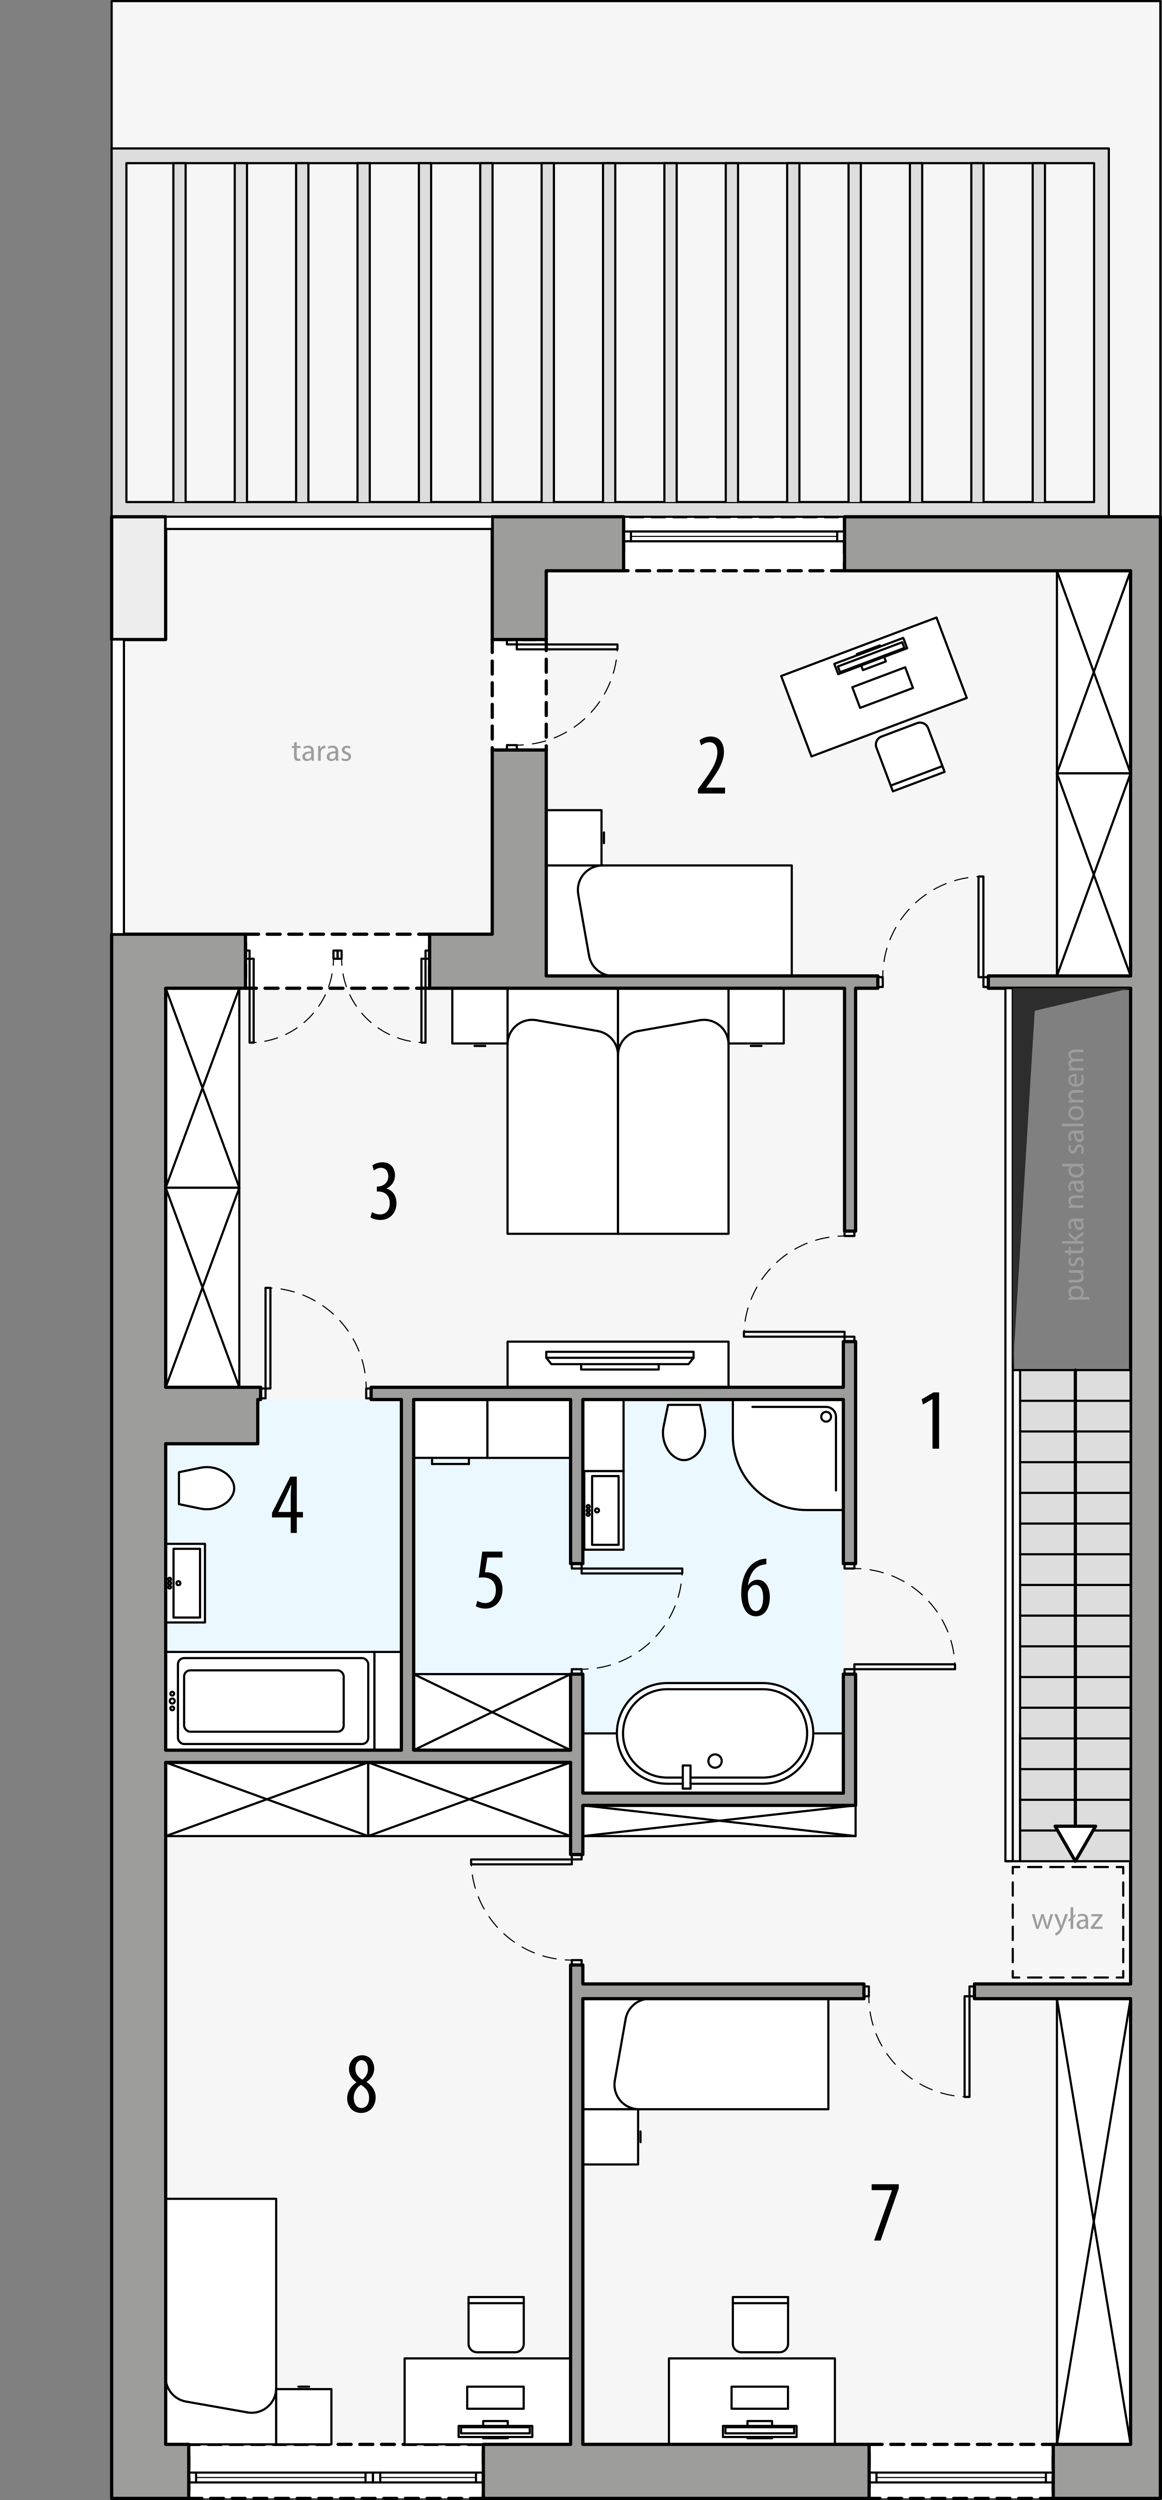 <?xml version="1.0" encoding="UTF-8"?><svg id="a" xmlns="http://www.w3.org/2000/svg" viewBox="0 0 268.31 577.19"><rect x="0" y="0" width="268.31" height="577.19" fill="#808080" stroke="none"/><polygon points="25.78 576.82 267.93 576.82 267.93 316.32 233.85 316.32 233.85 228.16 267.93 228.16 267.93 .25 25.78 .25 25.78 576.82" style="fill:#f6f6f6; stroke:#000; stroke-linecap:round; stroke-linejoin:round; stroke-width:.5px;"/><polygon points="59.52 333.33 59.52 323.12 194.73 323.12 194.73 413.99 131.75 413.99 131.75 404.07 38.26 404.07 38.26 333.33 59.52 333.33" style="fill:#ebf8ff; stroke-width:0px;"/><rect x="56.68" y="215.68" width="42.52" height="12.47" transform="translate(155.88 443.84) rotate(-180)" style="fill:#fff; stroke:#000; stroke-dasharray:0 0 3 2; stroke-linecap:round; stroke-linejoin:round; stroke-width:.75px;"/><rect x="200.68" y="564.34" width="42.52" height="12.47" transform="translate(443.88 1141.16) rotate(-180)" style="fill:#fff; stroke:#000; stroke-dasharray:0 0 3 2; stroke-linecap:round; stroke-linejoin:round; stroke-width:.75px;"/><rect x="43.58" y="564.34" width="68.03" height="12.47" transform="translate(155.19 1141.16) rotate(-180)" style="fill:#fff; stroke:#000; stroke-dasharray:0 0 3 2; stroke-linecap:round; stroke-linejoin:round; stroke-width:.75px;"/><rect x="113.66" y="147.65" width="12.47" height="25.51" transform="translate(239.79 320.81) rotate(-180)" style="fill:#fff; stroke:#000; stroke-dasharray:0 0 3 2; stroke-linecap:round; stroke-linejoin:round; stroke-width:.75px;"/><rect x="143.99" y="119.31" width="51.02" height="12.47" transform="translate(339 251.08) rotate(-180)" style="fill:#fff; stroke:#000; stroke-dasharray:0 0 3 2; stroke-linecap:round; stroke-linejoin:round; stroke-width:.75px;"/><rect x="195.01" y="385.38" width="2.27" height="1.13" style="fill:none; stroke:#000; stroke-linecap:round; stroke-linejoin:round; stroke-width:.5px;"/><rect x="195.01" y="361" width="2.27" height="1.13" style="fill:none; stroke:#000; stroke-linecap:round; stroke-linejoin:round; stroke-width:.5px;"/><rect x="197.28" y="384.25" width="23.24" height="1.13" style="fill:none; stroke:#000; stroke-linecap:round; stroke-linejoin:round; stroke-width:.5px;"/><path d="M220.52,385.38c0-.5-.02-1-.05-1.5" style="fill:none; stroke:#000; stroke-linecap:round; stroke-linejoin:round; stroke-width:.25px;"/><path d="M220.25,381.8c-1.6-10.31-9.97-18.39-20.42-19.52" style="fill:none; stroke:#000; stroke-dasharray:0 0 3.14 2.09; stroke-linecap:round; stroke-linejoin:round; stroke-width:.25px;"/><path d="M198.78,362.19c-.5-.03-1-.05-1.5-.05" style="fill:none; stroke:#000; stroke-linecap:round; stroke-linejoin:round; stroke-width:.25px;"/><rect x="132.03" y="428.16" width="2.27" height="1.13" style="fill:none; stroke:#000; stroke-linecap:round; stroke-linejoin:round; stroke-width:.5px;"/><rect x="132.03" y="452.54" width="2.27" height="1.13" style="fill:none; stroke:#000; stroke-linecap:round; stroke-linejoin:round; stroke-width:.5px;"/><rect x="108.79" y="429.3" width="23.24" height="1.13" style="fill:none; stroke:#000; stroke-linecap:round; stroke-linejoin:round; stroke-width:.5px;"/><path d="M108.79,429.3c0,.5.02,1,.05,1.5" style="fill:none; stroke:#000; stroke-linecap:round; stroke-linejoin:round; stroke-width:.25px;"/><path d="M109.06,432.88c1.59,10.31,9.97,18.39,20.42,19.52" style="fill:none; stroke:#000; stroke-dasharray:0 0 3.14 2.09; stroke-linecap:round; stroke-linejoin:round; stroke-width:.25px;"/><path d="M130.53,452.49c.5.03,1,.05,1.5.05" style="fill:none; stroke:#000; stroke-linecap:round; stroke-linejoin:round; stroke-width:.25px;"/><rect x="195.01" y="308.61" width="2.27" height="1.13" style="fill:none; stroke:#000; stroke-linecap:round; stroke-linejoin:round; stroke-width:.5px;"/><rect x="195.01" y="284.23" width="2.27" height="1.13" style="fill:none; stroke:#000; stroke-linecap:round; stroke-linejoin:round; stroke-width:.5px;"/><rect x="171.77" y="307.48" width="23.24" height="1.13" style="fill:none; stroke:#000; stroke-linecap:round; stroke-linejoin:round; stroke-width:.5px;"/><path d="M171.77,308.61c0-.5.02-1,.05-1.5" style="fill:none; stroke:#000; stroke-linecap:round; stroke-linejoin:round; stroke-width:.25px;"/><path d="M172.04,305.03c1.6-10.31,9.97-18.39,20.42-19.52" style="fill:none; stroke:#000; stroke-dasharray:0 0 3.14 2.09; stroke-linecap:round; stroke-linejoin:round; stroke-width:.25px;"/><path d="M193.51,285.41c.5-.03,1-.05,1.5-.05" style="fill:none; stroke:#000; stroke-linecap:round; stroke-linejoin:round; stroke-width:.25px;"/><rect x="132.03" y="361" width="2.27" height="1.13" style="fill:none; stroke:#000; stroke-linecap:round; stroke-linejoin:round; stroke-width:.5px;"/><rect x="132.03" y="385.38" width="2.27" height="1.13" style="fill:none; stroke:#000; stroke-linecap:round; stroke-linejoin:round; stroke-width:.5px;"/><rect x="134.3" y="362.14" width="23.24" height="1.13" style="fill:none; stroke:#000; stroke-linecap:round; stroke-linejoin:round; stroke-width:.5px;"/><path d="M157.54,362.14c0,.5-.02,1-.05,1.5" style="fill:none; stroke:#000; stroke-linecap:round; stroke-linejoin:round; stroke-width:.25px;"/><path d="M157.27,365.72c-1.6,10.31-9.97,18.39-20.42,19.52" style="fill:none; stroke:#000; stroke-dasharray:0 0 3.14 2.09; stroke-linecap:round; stroke-linejoin:round; stroke-width:.25px;"/><path d="M135.8,385.33c-.5.03-1,.05-1.5.05" style="fill:none; stroke:#000; stroke-linecap:round; stroke-linejoin:round; stroke-width:.25px;"/><rect x="60.18" y="320.57" width="1.13" height="2.27" style="fill:none; stroke:#000; stroke-linecap:round; stroke-linejoin:round; stroke-width:.5px;"/><rect x="84.56" y="320.57" width="1.13" height="2.27" style="fill:none; stroke:#000; stroke-linecap:round; stroke-linejoin:round; stroke-width:.5px;"/><rect x="61.31" y="297.33" width="1.13" height="23.24" style="fill:none; stroke:#000; stroke-linecap:round; stroke-linejoin:round; stroke-width:.5px;"/><path d="M61.31,297.33c.5,0,1,.02,1.5.05" style="fill:none; stroke:#000; stroke-linecap:round; stroke-linejoin:round; stroke-width:.25px;"/><path d="M64.89,297.6c10.31,1.6,18.39,9.97,19.52,20.42" style="fill:none; stroke:#000; stroke-dasharray:0 0 3.14 2.09; stroke-linecap:round; stroke-linejoin:round; stroke-width:.25px;"/><path d="M84.51,319.07c.03.5.05,1,.05,1.5" style="fill:none; stroke:#000; stroke-linecap:round; stroke-linejoin:round; stroke-width:.25px;"/><rect x="223.86" y="458.62" width="1.13" height="2.27" style="fill:none; stroke:#000; stroke-linecap:round; stroke-linejoin:round; stroke-width:.5px;"/><rect x="199.49" y="458.62" width="1.13" height="2.27" style="fill:none; stroke:#000; stroke-linecap:round; stroke-linejoin:round; stroke-width:.5px;"/><rect x="222.73" y="460.89" width="1.13" height="23.24" style="fill:none; stroke:#000; stroke-linecap:round; stroke-linejoin:round; stroke-width:.5px;"/><path d="M223.86,484.13c-.5,0-1-.02-1.5-.05" style="fill:none; stroke:#000; stroke-linecap:round; stroke-linejoin:round; stroke-width:.25px;"/><path d="M220.28,483.86c-10.31-1.6-18.39-9.97-19.52-20.42" style="fill:none; stroke:#000; stroke-dasharray:0 0 3.14 2.09; stroke-linecap:round; stroke-linejoin:round; stroke-width:.25px;"/><path d="M200.67,462.39c-.03-.5-.05-1-.05-1.5" style="fill:none; stroke:#000; stroke-linecap:round; stroke-linejoin:round; stroke-width:.25px;"/><rect x="98.26" y="219.46" width=".94" height="1.89" style="fill:none; stroke:#000; stroke-linecap:round; stroke-linejoin:round; stroke-width:.5px;"/><rect x="77.94" y="219.46" width=".94" height="1.89" style="fill:none; stroke:#000; stroke-linecap:round; stroke-linejoin:round; stroke-width:.5px;"/><rect x="97.31" y="221.35" width=".94" height="19.37" style="fill:none; stroke:#000; stroke-linecap:round; stroke-linejoin:round; stroke-width:.5px;"/><path d="M98.26,240.72c-.5,0-1-.02-1.5-.06" style="fill:none; stroke:#000; stroke-linecap:round; stroke-linejoin:round; stroke-width:.25px;"/><path d="M94.74,240.4c-8.21-1.51-14.61-8.19-15.69-16.54" style="fill:none; stroke:#000; stroke-dasharray:0 0 3.05 2.03; stroke-linecap:round; stroke-linejoin:round; stroke-width:.25px;"/><path d="M78.94,222.85c-.04-.49-.06-.99-.06-1.5" style="fill:none; stroke:#000; stroke-linecap:round; stroke-linejoin:round; stroke-width:.25px;"/><rect x="56.68" y="219.46" width=".94" height="1.89" style="fill:none; stroke:#000; stroke-linecap:round; stroke-linejoin:round; stroke-width:.5px;"/><rect x="77" y="219.46" width=".94" height="1.89" style="fill:none; stroke:#000; stroke-linecap:round; stroke-linejoin:round; stroke-width:.5px;"/><rect x="57.63" y="221.35" width=".94" height="19.37" style="fill:none; stroke:#000; stroke-linecap:round; stroke-linejoin:round; stroke-width:.5px;"/><path d="M57.63,240.72c.5,0,1-.02,1.5-.06" style="fill:none; stroke:#000; stroke-linecap:round; stroke-linejoin:round; stroke-width:.25px;"/><path d="M61.14,240.4c8.21-1.51,14.61-8.19,15.69-16.54" style="fill:none; stroke:#000; stroke-dasharray:0 0 3.05 2.03; stroke-linecap:round; stroke-linejoin:round; stroke-width:.25px;"/><path d="M76.94,222.85c.04-.49.06-.99.06-1.5" style="fill:none; stroke:#000; stroke-linecap:round; stroke-linejoin:round; stroke-width:.25px;"/><rect x="117.06" y="147.65" width="2.27" height="1.13" style="fill:none; stroke:#000; stroke-linecap:round; stroke-linejoin:round; stroke-width:.5px;"/><rect x="117.06" y="172.03" width="2.27" height="1.13" style="fill:none; stroke:#000; stroke-linecap:round; stroke-linejoin:round; stroke-width:.5px;"/><rect x="119.33" y="148.79" width="23.24" height="1.13" style="fill:none; stroke:#000; stroke-linecap:round; stroke-linejoin:round; stroke-width:.5px;"/><path d="M142.57,148.79c0,.5-.02,1-.05,1.5" style="fill:none; stroke:#000; stroke-linecap:round; stroke-linejoin:round; stroke-width:.25px;"/><path d="M142.3,152.37c-1.6,10.31-9.97,18.39-20.42,19.52" style="fill:none; stroke:#000; stroke-dasharray:0 0 3.14 2.09; stroke-linecap:round; stroke-linejoin:round; stroke-width:.25px;"/><path d="M120.83,171.98c-.5.03-1,.05-1.5.05" style="fill:none; stroke:#000; stroke-linecap:round; stroke-linejoin:round; stroke-width:.25px;"/><rect x="227.08" y="225.6" width="1.13" height="2.27" style="fill:none; stroke:#000; stroke-linecap:round; stroke-linejoin:round; stroke-width:.5px;"/><rect x="202.7" y="225.6" width="1.13" height="2.27" style="fill:none; stroke:#000; stroke-linecap:round; stroke-linejoin:round; stroke-width:.5px;"/><rect x="225.94" y="202.36" width="1.13" height="23.24" style="fill:none; stroke:#000; stroke-linecap:round; stroke-linejoin:round; stroke-width:.5px;"/><path d="M227.08,202.36c-.5,0-1,.02-1.5.05" style="fill:none; stroke:#000; stroke-linecap:round; stroke-linejoin:round; stroke-width:.25px;"/><path d="M223.49,202.63c-10.31,1.6-18.39,9.97-19.52,20.42" style="fill:none; stroke:#000; stroke-dasharray:0 0 3.14 2.09; stroke-linecap:round; stroke-linejoin:round; stroke-width:.25px;"/><path d="M203.88,224.1c-.03.5-.05,1-.05,1.5" style="fill:none; stroke:#000; stroke-linecap:round; stroke-linejoin:round; stroke-width:.25px;"/><line x1="25.78" y1="119.31" x2="25.78" y2="34.27" style="fill:#ddd; stroke:#000; stroke-linecap:round; stroke-linejoin:round; stroke-width:.5px;"/><line x1="256.03" y1="119.31" x2="256.03" y2="34.27" style="fill:#ddd; stroke:#000; stroke-linecap:round; stroke-linejoin:round; stroke-width:.5px;"/><path d="M25.78,34.27v85.04s230.24,0,230.24,0V34.27s-230.24,0-230.24,0ZM29.19,37.67h223.44v78.24H29.19V37.67Z" style="fill:#ddd; stroke:#000; stroke-linecap:round; stroke-linejoin:round; stroke-width:.5px;"/><polyline points="238.45 115.9 238.45 37.67 241.29 37.67 241.29 115.9" style="fill:#ddd; stroke:#000; stroke-linecap:round; stroke-linejoin:round; stroke-width:.5px;"/><polyline points="224.28 115.9 224.28 37.67 227.11 37.67 227.11 115.9" style="fill:#ddd; stroke:#000; stroke-linecap:round; stroke-linejoin:round; stroke-width:.5px;"/><polyline points="210.1 115.9 210.1 37.67 212.94 37.67 212.94 115.9" style="fill:#ddd; stroke:#000; stroke-linecap:round; stroke-linejoin:round; stroke-width:.5px;"/><polyline points="195.93 115.9 195.93 37.67 198.77 37.67 198.77 115.9" style="fill:#ddd; stroke:#000; stroke-linecap:round; stroke-linejoin:round; stroke-width:.5px;"/><polyline points="181.76 115.9 181.76 37.67 184.59 37.67 184.59 115.9" style="fill:#ddd; stroke:#000; stroke-linecap:round; stroke-linejoin:round; stroke-width:.5px;"/><polyline points="167.58 115.9 167.58 37.67 170.42 37.67 170.42 115.9" style="fill:#ddd; stroke:#000; stroke-linecap:round; stroke-linejoin:round; stroke-width:.5px;"/><polyline points="153.41 115.9 153.41 37.67 156.25 37.67 156.25 115.9" style="fill:#ddd; stroke:#000; stroke-linecap:round; stroke-linejoin:round; stroke-width:.5px;"/><polyline points="139.24 115.9 139.24 37.67 142.07 37.67 142.07 115.9" style="fill:#ddd; stroke:#000; stroke-linecap:round; stroke-linejoin:round; stroke-width:.5px;"/><polyline points="125.06 115.9 125.06 37.67 127.9 37.67 127.9 115.9" style="fill:#ddd; stroke:#000; stroke-linecap:round; stroke-linejoin:round; stroke-width:.5px;"/><polyline points="110.89 115.9 110.89 37.67 113.73 37.67 113.73 115.9" style="fill:#ddd; stroke:#000; stroke-linecap:round; stroke-linejoin:round; stroke-width:.5px;"/><polyline points="96.72 115.9 96.72 37.67 99.55 37.67 99.55 115.9" style="fill:#ddd; stroke:#000; stroke-linecap:round; stroke-linejoin:round; stroke-width:.5px;"/><polyline points="82.55 115.9 82.55 37.67 85.38 37.67 85.38 115.9" style="fill:#ddd; stroke:#000; stroke-linecap:round; stroke-linejoin:round; stroke-width:.5px;"/><polyline points="68.37 115.9 68.37 37.67 71.21 37.67 71.21 115.9" style="fill:#ddd; stroke:#000; stroke-linecap:round; stroke-linejoin:round; stroke-width:.5px;"/><polyline points="54.2 115.9 54.2 37.67 57.03 37.67 57.03 115.9" style="fill:#ddd; stroke:#000; stroke-linecap:round; stroke-linejoin:round; stroke-width:.5px;"/><polyline points="40.03 115.9 40.03 37.67 42.86 37.67 42.86 115.9" style="fill:#ddd; stroke:#000; stroke-linecap:round; stroke-linejoin:round; stroke-width:.5px;"/><rect x="86.45" y="381.39" width="6.24" height="22.68" transform="translate(179.13 785.46) rotate(-180)" style="fill:#fff; stroke:#000; stroke-linecap:round; stroke-linejoin:round; stroke-width:.5px;"/><rect x="134.58" y="400.2" width="60.15" height="13.79" transform="translate(329.31 814.19) rotate(-180)" style="fill:#fff; stroke:#000; stroke-linecap:round; stroke-linejoin:round; stroke-width:.5px;"/><rect x="112.52" y="323.12" width="19.22" height="13.46" transform="translate(244.27 659.71) rotate(-180)" style="fill:#fff; stroke:#000; stroke-linecap:round; stroke-linejoin:round; stroke-width:.5px;"/><rect x="134.58" y="323.12" width="9.4" height="16.53" transform="translate(278.56 662.77) rotate(-180)" style="fill:#fff; stroke:#000; stroke-linecap:round; stroke-linejoin:round; stroke-width:.5px;"/><rect x="117.19" y="309.74" width="51.02" height="10.54" transform="translate(285.41 630.03) rotate(-180)" style="fill:#fff; stroke:#000; stroke-linecap:round; stroke-linejoin:round; stroke-width:.5px;"/><rect x="134.58" y="416.82" width="62.98" height="7.09" transform="translate(332.14 840.73) rotate(-180)" style="fill:#fff; stroke:#000; stroke-linecap:round; stroke-linejoin:round; stroke-width:.5px;"/><line x1="197.56" y1="423.91" x2="134.58" y2="416.82" style="fill:#fff; stroke:#000; stroke-linecap:round; stroke-linejoin:round; stroke-width:.5px;"/><line x1="134.58" y1="423.91" x2="197.56" y2="416.82" style="fill:#fff; stroke:#000; stroke-linecap:round; stroke-linejoin:round; stroke-width:.5px;"/><rect x="38.26" y="228.16" width="17.01" height="46.07" transform="translate(93.52 502.38) rotate(-180)" style="fill:#fff; stroke:#000; stroke-linecap:round; stroke-linejoin:round; stroke-width:.5px;"/><line x1="38.26" y1="228.16" x2="55.26" y2="274.22" style="fill:#fff; stroke:#000; stroke-linecap:round; stroke-linejoin:round; stroke-width:.5px;"/><line x1="38.26" y1="274.22" x2="55.26" y2="228.16" style="fill:#fff; stroke:#000; stroke-linecap:round; stroke-linejoin:round; stroke-width:.5px;"/><rect x="38.26" y="274.22" width="17.01" height="46.07" transform="translate(93.52 594.51) rotate(-180)" style="fill:#fff; stroke:#000; stroke-linecap:round; stroke-linejoin:round; stroke-width:.5px;"/><line x1="38.26" y1="274.22" x2="55.26" y2="320.29" style="fill:#fff; stroke:#000; stroke-linecap:round; stroke-linejoin:round; stroke-width:.5px;"/><line x1="38.26" y1="320.29" x2="55.26" y2="274.22" style="fill:#fff; stroke:#000; stroke-linecap:round; stroke-linejoin:round; stroke-width:.5px;"/><rect x="244.05" y="131.78" width="17.01" height="46.77" transform="translate(505.11 310.33) rotate(-180)" style="fill:#fff; stroke:#000; stroke-linecap:round; stroke-linejoin:round; stroke-width:.5px;"/><line x1="261.06" y1="131.78" x2="244.05" y2="178.55" style="fill:#fff; stroke:#000; stroke-linecap:round; stroke-linejoin:round; stroke-width:.5px;"/><line x1="261.06" y1="178.55" x2="244.05" y2="131.78" style="fill:#fff; stroke:#000; stroke-linecap:round; stroke-linejoin:round; stroke-width:.5px;"/><rect x="244.05" y="178.55" width="17.01" height="46.77" transform="translate(505.11 403.87) rotate(-180)" style="fill:#fff; stroke:#000; stroke-linecap:round; stroke-linejoin:round; stroke-width:.5px;"/><line x1="261.06" y1="178.55" x2="244.05" y2="225.32" style="fill:#fff; stroke:#000; stroke-linecap:round; stroke-linejoin:round; stroke-width:.5px;"/><line x1="261.06" y1="225.32" x2="244.05" y2="178.55" style="fill:#fff; stroke:#000; stroke-linecap:round; stroke-linejoin:round; stroke-width:.5px;"/><polyline points="38.26 374.59 47.33 374.59 47.33 356.44 38.26 356.44 38.26 374.59" style="fill:#fff; stroke:#000; stroke-linecap:round; stroke-linejoin:round; stroke-width:.5px;"/><rect x="40.07" y="357.58" width="6.12" height="15.87" style="fill:#fff; stroke:#000; stroke-linecap:round; stroke-linejoin:round; stroke-width:.5px;"/><circle cx="41.2" cy="365.52" r=".45" style="fill:#fff; stroke:#000; stroke-linecap:round; stroke-linejoin:round; stroke-width:.5px;"/><circle cx="39.16" cy="365.52" r=".34" style="fill:#fff; stroke:#000; stroke-linecap:round; stroke-linejoin:round; stroke-width:.5px;"/><circle cx="39.16" cy="364.61" r=".34" style="fill:#fff; stroke:#000; stroke-linecap:round; stroke-linejoin:round; stroke-width:.5px;"/><circle cx="39.16" cy="366.42" r=".34" style="fill:#fff; stroke:#000; stroke-linecap:round; stroke-linejoin:round; stroke-width:.5px;"/><path d="M41.32,339.9l4.93-1.02c2.01-.42,4.1.01,5.78,1.19.75.53,1.34,1.25,1.73,2.08.42.91.42,1.96,0,2.87-.39.83-.98,1.55-1.73,2.08-1.68,1.18-3.77,1.61-5.78,1.19l-4.93-1.02v-7.37" style="fill:#fff; stroke:#000; stroke-linecap:round; stroke-linejoin:round; stroke-width:.5px;"/><path d="M176.17,411.82h-16.72s0,1.13,0,1.13h-1.79v-1.13s-3.6,0-3.6,0c-6.42,0-11.62-5.2-11.62-11.62,0-6.42,5.2-11.62,11.62-11.62h22.11c6.42,0,11.62,5.2,11.62,11.62,0,6.42-5.2,11.62-11.62,11.62Z" style="fill:#fff; stroke:#000; stroke-linecap:round; stroke-linejoin:round; stroke-width:.5px;"/><path d="M157.66,410.4h-3.6c-5.64,0-10.2-4.57-10.2-10.2,0-5.64,4.57-10.2,10.2-10.2h22.11c5.64,0,10.2,4.57,10.2,10.2,0,5.64-4.57,10.2-10.2,10.2h-16.72" style="fill:#fff; stroke:#000; stroke-linecap:round; stroke-linejoin:round; stroke-width:.5px;"/><circle cx="165.11" cy="406.58" r="1.54" style="fill:#fff; stroke:#000; stroke-linecap:round; stroke-linejoin:round; stroke-width:.5px;"/><polyline points="159.44 411.82 159.44 407.6 157.66 407.6 157.66 411.82" style="fill:#fff; stroke:#000; stroke-linecap:round; stroke-linejoin:round; stroke-width:.5px;"/><path d="M154.26,324.35l-1.02,4.93c-.42,2.01.01,4.1,1.19,5.78.53.75,1.25,1.34,2.08,1.73.91.42,1.96.42,2.87,0,.83-.39,1.55-.98,2.08-1.73,1.18-1.68,1.61-3.77,1.19-5.78l-1.02-4.93h-7.37" style="fill:#fff; stroke:#000; stroke-linecap:round; stroke-linejoin:round; stroke-width:.5px;"/><polyline points="134.91 357.79 143.98 357.79 143.98 339.65 134.91 339.65 134.91 357.79" style="fill:#fff; stroke:#000; stroke-linecap:round; stroke-linejoin:round; stroke-width:.5px;"/><rect x="136.72" y="340.79" width="6.12" height="15.87" style="fill:#fff; stroke:#000; stroke-linecap:round; stroke-linejoin:round; stroke-width:.5px;"/><circle cx="137.86" cy="348.72" r=".45" style="fill:#fff; stroke:#000; stroke-linecap:round; stroke-linejoin:round; stroke-width:.5px;"/><circle cx="135.82" cy="348.72" r=".34" style="fill:#fff; stroke:#000; stroke-linecap:round; stroke-linejoin:round; stroke-width:.5px;"/><circle cx="135.82" cy="347.82" r=".34" style="fill:#fff; stroke:#000; stroke-linecap:round; stroke-linejoin:round; stroke-width:.5px;"/><circle cx="135.82" cy="349.63" r=".34" style="fill:#fff; stroke:#000; stroke-linecap:round; stroke-linejoin:round; stroke-width:.5px;"/><polyline points="38.26 381.39 38.26 404.07 86.45 404.07 86.45 381.39 38.26 381.39" style="fill:#fff; stroke:#000; stroke-linecap:round; stroke-linejoin:round; stroke-width:.5px;"/><circle cx="44.78" cy="392.73" r="1.28" style="fill:#fff; stroke:#000; stroke-linecap:round; stroke-linejoin:round; stroke-width:.5px;"/><circle cx="39.77" cy="391.03" r=".43" style="fill:#fff; stroke:#000; stroke-linecap:round; stroke-linejoin:round; stroke-width:.5px;"/><circle cx="39.77" cy="392.73" r=".57" style="fill:#fff; stroke:#000; stroke-linecap:round; stroke-linejoin:round; stroke-width:.5px;"/><circle cx="39.77" cy="394.43" r=".43" style="fill:#fff; stroke:#000; stroke-linecap:round; stroke-linejoin:round; stroke-width:.5px;"/><rect x="41.09" y="382.81" width="43.94" height="19.84" rx="1.42" ry="1.42" style="fill:#fff; stroke:#000; stroke-linecap:round; stroke-linejoin:round; stroke-width:.5px;"/><rect x="42.51" y="385.64" width="36.85" height="14.17" rx="1.42" ry="1.42" style="fill:#fff; stroke:#000; stroke-linecap:round; stroke-linejoin:round; stroke-width:.5px;"/><path d="M194.73,323.12v25.51h-8.5c-9.39,0-17.01-7.61-17.01-17.01v-8.5h25.51Z" style="fill:#fff; stroke:#000; stroke-linecap:round; stroke-linejoin:round; stroke-width:.5px;"/><path d="M193.03,344.11v-17.02c0-1.25-1.02-2.27-2.27-2.27h-17.02" style="fill:#fff; stroke:#000; stroke-linecap:round; stroke-linejoin:round; stroke-width:.5px;"/><circle cx="190.76" cy="327.09" r="1.13" style="fill:#fff; stroke:#000; stroke-linecap:round; stroke-linejoin:round; stroke-width:.5px;"/><line x1="101.19" y1="326.67" x2="96.93" y2="326.67" style="fill:#fff; stroke:#000; stroke-linecap:round; stroke-linejoin:round; stroke-width:.5px;"/><line x1="101.19" y1="324.54" x2="101.19" y2="326.67" style="fill:#fff; stroke:#000; stroke-linecap:round; stroke-linejoin:round; stroke-width:.5px;"/><line x1="96.93" y1="326.67" x2="96.93" y2="324.54" style="fill:#fff; stroke:#000; stroke-linecap:round; stroke-linejoin:round; stroke-width:.5px;"/><line x1="96.93" y1="324.54" x2="101.19" y2="324.54" style="fill:#fff; stroke:#000; stroke-linecap:round; stroke-linejoin:round; stroke-width:.5px;"/><line x1="108.27" y1="338" x2="99.77" y2="338" style="fill:#fff; stroke:#000; stroke-linecap:round; stroke-linejoin:round; stroke-width:.5px;"/><line x1="108.27" y1="336.59" x2="108.27" y2="338" style="fill:#fff; stroke:#000; stroke-linecap:round; stroke-linejoin:round; stroke-width:.5px;"/><line x1="99.77" y1="338" x2="99.77" y2="336.59" style="fill:#fff; stroke:#000; stroke-linecap:round; stroke-linejoin:round; stroke-width:.5px;"/><rect x="95.52" y="323.12" width="17.01" height="13.46" style="fill:#fff; stroke:#000; stroke-linecap:round; stroke-linejoin:round; stroke-width:.5px;"/><polyline points="142.7 284.85 117.19 284.85 117.19 228.16 142.7 228.16 142.7 284.85" style="fill:#fff; stroke:#000; stroke-linecap:round; stroke-linejoin:round; stroke-width:.5px;"/><polyline points="142.7 284.85 168.22 284.85 168.22 228.16 142.7 228.16 142.7 284.85" style="fill:#fff; stroke:#000; stroke-linecap:round; stroke-linejoin:round; stroke-width:.5px;"/><line x1="138.02" y1="238.04" x2="123.85" y2="235.54" style="fill:#fff; stroke:#000; stroke-linecap:round; stroke-linejoin:round; stroke-width:.5px;"/><path d="M138.02,238.04c2.71.48,4.68,2.83,4.68,5.58" style="fill:#fff; stroke:#000; stroke-linecap:round; stroke-linejoin:round; stroke-width:.5px;"/><path d="M117.19,241.12c0-3.13,2.54-5.67,5.67-5.67.33,0,.66.03.98.09" style="fill:#fff; stroke:#000; stroke-linecap:round; stroke-linejoin:round; stroke-width:.5px;"/><line x1="109.57" y1="241.48" x2="112.05" y2="241.48" style="fill:#fff; stroke:#000; stroke-linecap:round; stroke-linejoin:round; stroke-width:.5px;"/><polyline points="117.19 240.91 117.19 228.16 104.44 228.16 104.44 240.91 117.19 240.91" style="fill:#fff; stroke:#000; stroke-linecap:round; stroke-linejoin:round; stroke-width:.5px;"/><line x1="147.39" y1="238.04" x2="161.56" y2="235.54" style="fill:#fff; stroke:#000; stroke-linecap:round; stroke-linejoin:round; stroke-width:.5px;"/><path d="M147.39,238.04c-2.71.48-4.68,2.83-4.68,5.58" style="fill:#fff; stroke:#000; stroke-linecap:round; stroke-linejoin:round; stroke-width:.5px;"/><path d="M168.22,241.12c0-.33-.03-.66-.09-.98-.54-3.08-3.48-5.14-6.57-4.6" style="fill:#fff; stroke:#000; stroke-linecap:round; stroke-linejoin:round; stroke-width:.5px;"/><line x1="175.83" y1="241.48" x2="173.35" y2="241.48" style="fill:#fff; stroke:#000; stroke-linecap:round; stroke-linejoin:round; stroke-width:.5px;"/><polyline points="168.22 240.91 168.22 228.16 180.97 228.16 180.97 240.91 168.22 240.91" style="fill:#fff; stroke:#000; stroke-linecap:round; stroke-linejoin:round; stroke-width:.5px;"/><polygon points="160.15 313.48 160.15 312.1 126.14 312.1 126.14 313.48 126.14 313.48 127.32 314.95 134.19 314.95 134.19 316.19 152.1 316.19 152.1 314.95 158.98 314.95 160.15 313.48" style="fill:#fff; stroke:#000; stroke-linecap:round; stroke-linejoin:round; stroke-width:.5px;"/><line x1="160.15" y1="313.48" x2="126.14" y2="313.48" style="fill:#fff; stroke:#000; stroke-linecap:round; stroke-linejoin:round; stroke-width:.5px;"/><line x1="134.19" y1="314.95" x2="152.1" y2="314.95" style="fill:#fff; stroke:#000; stroke-linecap:round; stroke-linejoin:round; stroke-width:.5px;"/><polyline points="182.82 225.32 182.82 199.81 126.13 199.81 126.13 225.32 182.82 225.32" style="fill:#fff; stroke:#000; stroke-linecap:round; stroke-linejoin:round; stroke-width:.5px;"/><polyline points="138.89 199.81 126.13 199.81 126.13 187.05 138.89 187.05 138.89 199.81" style="fill:#fff; stroke:#000; stroke-linecap:round; stroke-linejoin:round; stroke-width:.5px;"/><line x1="136.01" y1="220.64" x2="133.51" y2="206.46" style="fill:#fff; stroke:#000; stroke-linecap:round; stroke-linejoin:round; stroke-width:.5px;"/><path d="M136.01,220.64c.48,2.71,2.83,4.68,5.58,4.68" style="fill:#fff; stroke:#000; stroke-linecap:round; stroke-linejoin:round; stroke-width:.5px;"/><path d="M139.1,199.81c-.33,0-.66.03-.98.09-3.08.54-5.14,3.48-4.6,6.57" style="fill:#fff; stroke:#000; stroke-linecap:round; stroke-linejoin:round; stroke-width:.5px;"/><line x1="139.45" y1="192.19" x2="139.45" y2="194.67" style="fill:#fff; stroke:#000; stroke-linecap:round; stroke-linejoin:round; stroke-width:.5px;"/><path d="M218.11,178.2l-3.8-10.08c-.39-1.03-1.53-1.54-2.56-1.16l-8.22,3.1c-1.03.39-1.54,1.53-1.16,2.56l3.8,10.08,11.94-4.49" style="fill:#fff; stroke:#000; stroke-linecap:round; stroke-linejoin:round; stroke-width:.5px;"/><rect x="182.65" y="148.67" width="38.32" height="19.84" transform="translate(-42.94 81.29) rotate(-20.63)" style="fill:#fff; stroke:#000; stroke-linecap:round; stroke-linejoin:round; stroke-width:.5px;"/><line x1="217.62" y1="176.87" x2="205.68" y2="181.37" style="fill:#fff; stroke:#000; stroke-linecap:round; stroke-linejoin:round; stroke-width:.5px;"/><line x1="208.77" y1="147.79" x2="192.85" y2="153.79" style="fill:#fff; stroke:#000; stroke-linecap:round; stroke-linejoin:round; stroke-width:.5px;"/><rect x="192.55" y="150.18" width="17.01" height="2.55" transform="translate(-40.47 80.56) rotate(-20.63)" style="fill:#fff; stroke:#000; stroke-linecap:round; stroke-linejoin:round; stroke-width:.5px;"/><rect x="193.22" y="151.01" width="15.87" height="1.42" transform="translate(-40.56 80.62) rotate(-20.63)" style="fill:#fff; stroke:#000; stroke-linecap:round; stroke-linejoin:round; stroke-width:.5px;"/><rect x="198.87" y="152.61" width="5.67" height="1.13" transform="translate(-41.04 80.9) rotate(-20.63)" style="fill:#fff; stroke:#000; stroke-linecap:round; stroke-linejoin:round; stroke-width:.5px;"/><polyline points="196.8 158.66 209.01 154.06 210.81 158.84 198.6 163.43 196.8 158.66" style="fill:#fff; stroke:#000; stroke-linecap:round; stroke-linejoin:round; stroke-width:.5px;"/><rect x="197.72" y="149.99" width="5.67" height=".28" transform="translate(-40.04 80.3) rotate(-20.63)" style="fill:#fff; stroke:#000; stroke-linecap:round; stroke-linejoin:round; stroke-width:.5px;"/><polyline points="191.27 461.45 191.27 486.97 134.58 486.97 134.58 461.45 191.27 461.45" style="fill:#fff; stroke:#000; stroke-linecap:round; stroke-linejoin:round; stroke-width:.5px;"/><line x1="144.46" y1="466.14" x2="141.97" y2="480.31" style="fill:#fff; stroke:#000; stroke-linecap:round; stroke-linejoin:round; stroke-width:.5px;"/><path d="M144.46,466.14c.48-2.71,2.83-4.68,5.58-4.68" style="fill:#fff; stroke:#000; stroke-linecap:round; stroke-linejoin:round; stroke-width:.5px;"/><path d="M147.55,486.97c-3.13,0-5.67-2.54-5.67-5.67,0-.33.03-.66.09-.98" style="fill:#fff; stroke:#000; stroke-linecap:round; stroke-linejoin:round; stroke-width:.5px;"/><line x1="147.9" y1="494.58" x2="147.9" y2="492.1" style="fill:#fff; stroke:#000; stroke-linecap:round; stroke-linejoin:round; stroke-width:.5px;"/><polyline points="147.34 486.97 134.58 486.97 134.58 499.72 147.34 499.72 147.34 486.97" style="fill:#fff; stroke:#000; stroke-linecap:round; stroke-linejoin:round; stroke-width:.5px;"/><polyline points="38.26 507.65 63.77 507.65 63.77 564.34 38.26 564.34 38.26 507.65" style="fill:#fff; stroke:#000; stroke-linecap:round; stroke-linejoin:round; stroke-width:.5px;"/><line x1="42.94" y1="554.46" x2="57.11" y2="556.96" style="fill:#fff; stroke:#000; stroke-linecap:round; stroke-linejoin:round; stroke-width:.5px;"/><path d="M42.94,554.46c-2.71-.48-4.68-2.83-4.68-5.58" style="fill:#fff; stroke:#000; stroke-linecap:round; stroke-linejoin:round; stroke-width:.5px;"/><path d="M63.77,551.38c0,3.13-2.54,5.67-5.67,5.67-.33,0-.66-.03-.98-.09" style="fill:#fff; stroke:#000; stroke-linecap:round; stroke-linejoin:round; stroke-width:.5px;"/><line x1="71.39" y1="551.02" x2="68.91" y2="551.02" style="fill:#fff; stroke:#000; stroke-linecap:round; stroke-linejoin:round; stroke-width:.5px;"/><polyline points="63.77 551.59 63.77 564.34 76.52 564.34 76.52 551.59 63.77 551.59" style="fill:#fff; stroke:#000; stroke-linecap:round; stroke-linejoin:round; stroke-width:.5px;"/><path d="M181.97,530.33v10.77c0,1.1-.89,1.98-1.98,1.98h-8.79c-1.1,0-1.98-.89-1.98-1.98v-10.77h12.76" style="fill:#fff; stroke:#000; stroke-linecap:round; stroke-linejoin:round; stroke-width:.5px;"/><rect x="154.46" y="544.5" width="38.32" height="19.84" style="fill:#fff; stroke:#000; stroke-linecap:round; stroke-linejoin:round; stroke-width:.5px;"/><line x1="181.97" y1="531.75" x2="169.22" y2="531.75" style="fill:#fff; stroke:#000; stroke-linecap:round; stroke-linejoin:round; stroke-width:.5px;"/><line x1="183.94" y1="562.08" x2="166.93" y2="562.08" style="fill:#fff; stroke:#000; stroke-linecap:round; stroke-linejoin:round; stroke-width:.5px;"/><rect x="166.93" y="560.09" width="17.01" height="2.55" style="fill:#fff; stroke:#000; stroke-linecap:round; stroke-linejoin:round; stroke-width:.5px;"/><rect x="167.5" y="560.38" width="15.87" height="1.42" style="fill:#fff; stroke:#000; stroke-linecap:round; stroke-linejoin:round; stroke-width:.5px;"/><rect x="172.6" y="558.96" width="5.67" height="1.13" style="fill:#fff; stroke:#000; stroke-linecap:round; stroke-linejoin:round; stroke-width:.5px;"/><polyline points="168.92 556.12 181.95 556.12 181.95 551.02 168.92 551.02 168.92 556.12" style="fill:#fff; stroke:#000; stroke-linecap:round; stroke-linejoin:round; stroke-width:.5px;"/><rect x="172.6" y="562.64" width="5.67" height=".28" style="fill:#fff; stroke:#000; stroke-linecap:round; stroke-linejoin:round; stroke-width:.5px;"/><path d="M120.94,530.33v10.77c0,1.1-.89,1.98-1.98,1.98h-8.79c-1.1,0-1.98-.89-1.98-1.98v-10.77h12.76" style="fill:#fff; stroke:#000; stroke-linecap:round; stroke-linejoin:round; stroke-width:.5px;"/><rect x="93.43" y="544.5" width="38.32" height="19.84" style="fill:#fff; stroke:#000; stroke-linecap:round; stroke-linejoin:round; stroke-width:.5px;"/><line x1="120.94" y1="531.75" x2="108.18" y2="531.75" style="fill:#fff; stroke:#000; stroke-linecap:round; stroke-linejoin:round; stroke-width:.5px;"/><line x1="122.91" y1="562.08" x2="105.9" y2="562.08" style="fill:#fff; stroke:#000; stroke-linecap:round; stroke-linejoin:round; stroke-width:.5px;"/><rect x="105.9" y="560.09" width="17.01" height="2.55" style="fill:#fff; stroke:#000; stroke-linecap:round; stroke-linejoin:round; stroke-width:.5px;"/><rect x="106.46" y="560.38" width="15.87" height="1.42" style="fill:#fff; stroke:#000; stroke-linecap:round; stroke-linejoin:round; stroke-width:.5px;"/><rect x="111.57" y="558.96" width="5.67" height="1.13" style="fill:#fff; stroke:#000; stroke-linecap:round; stroke-linejoin:round; stroke-width:.5px;"/><polyline points="107.88 556.12 120.92 556.12 120.92 551.02 107.88 551.02 107.88 556.12" style="fill:#fff; stroke:#000; stroke-linecap:round; stroke-linejoin:round; stroke-width:.5px;"/><rect x="111.57" y="562.64" width="5.67" height=".28" style="fill:#fff; stroke:#000; stroke-linecap:round; stroke-linejoin:round; stroke-width:.5px;"/><rect x="244.05" y="461.45" width="17.01" height="104.3" transform="translate(505.11 1027.21) rotate(-180)" style="fill:#fff; stroke:#000; stroke-linecap:round; stroke-linejoin:round; stroke-width:.5px;"/><line x1="244.05" y1="564.34" x2="261.06" y2="461.45" style="fill:#fff; stroke:#000; stroke-linecap:round; stroke-linejoin:round; stroke-width:.5px;"/><line x1="261.06" y1="564.34" x2="244.05" y2="461.45" style="fill:#fff; stroke:#000; stroke-linecap:round; stroke-linejoin:round; stroke-width:.5px;"/><rect x="95.52" y="386.52" width="36.23" height="17.55" transform="translate(227.26 790.58) rotate(-180)" style="fill:#fff; stroke:#000; stroke-linecap:round; stroke-linejoin:round; stroke-width:.5px;"/><line x1="95.52" y1="386.52" x2="131.75" y2="404.07" style="fill:#fff; stroke:#000; stroke-linecap:round; stroke-linejoin:round; stroke-width:.5px;"/><line x1="131.75" y1="386.52" x2="95.52" y2="404.07" style="fill:#fff; stroke:#000; stroke-linecap:round; stroke-linejoin:round; stroke-width:.5px;"/><rect x="85" y="406.9" width="46.74" height="17.01" transform="translate(216.75 830.81) rotate(-180)" style="fill:#fff; stroke:#000; stroke-linecap:round; stroke-linejoin:round; stroke-width:.5px;"/><line x1="131.75" y1="423.91" x2="85" y2="406.9" style="fill:#fff; stroke:#000; stroke-linecap:round; stroke-linejoin:round; stroke-width:.5px;"/><line x1="85" y1="423.91" x2="131.75" y2="406.9" style="fill:#fff; stroke:#000; stroke-linecap:round; stroke-linejoin:round; stroke-width:.5px;"/><rect x="38.26" y="406.9" width="46.74" height="17.01" transform="translate(123.26 830.81) rotate(-180)" style="fill:#fff; stroke:#000; stroke-linecap:round; stroke-linejoin:round; stroke-width:.5px;"/><line x1="38.26" y1="423.91" x2="85" y2="406.9" style="fill:#fff; stroke:#000; stroke-linecap:round; stroke-linejoin:round; stroke-width:.5px;"/><line x1="85" y1="423.91" x2="38.26" y2="406.9" style="fill:#fff; stroke:#000; stroke-linecap:round; stroke-linejoin:round; stroke-width:.5px;"/><polygon points="126.13 147.65 113.66 147.65 113.66 119.31 143.99 119.31 143.99 131.78 126.13 131.78 126.13 147.65" style="fill:#9d9d9c; stroke:#000; stroke-linecap:round; stroke-linejoin:round; stroke-width:.75px;"/><polygon points="195.01 131.78 195.01 119.31 267.93 119.31 267.93 576.82 243.2 576.82 243.2 564.34 261.06 564.34 261.06 461.45 225 461.45 225 458.05 261.06 458.05 261.06 228.16 228.21 228.16 228.21 225.32 261.06 225.32 261.06 131.78 195.01 131.78" style="fill:#9d9d9c; stroke:#000; stroke-linecap:round; stroke-linejoin:round; stroke-width:.75px;"/><polygon points="131.75 453.67 134.58 453.67 134.58 458.05 199.49 458.05 199.49 461.45 134.58 461.45 134.58 564.34 200.68 564.34 200.68 576.82 111.61 576.82 111.61 564.34 131.75 564.34 131.75 453.67" style="fill:#9d9d9c; stroke:#000; stroke-linecap:round; stroke-linejoin:round; stroke-width:.75px;"/><polygon points="56.68 215.68 56.68 228.16 38.26 228.16 38.26 320.29 60.18 320.29 60.18 323.12 59.52 323.12 59.52 333.33 38.26 333.33 38.26 404.07 92.68 404.07 92.68 323.12 85.69 323.12 85.69 320.29 194.73 320.29 194.73 309.74 197.56 309.74 197.56 361 194.73 361 194.73 323.12 134.58 323.12 134.58 361 131.75 361 131.75 323.12 95.52 323.12 95.52 404.07 131.75 404.07 131.75 386.52 134.58 386.52 134.58 413.99 194.73 413.99 194.73 386.52 197.56 386.52 197.56 416.82 134.58 416.82 134.58 428.16 131.75 428.16 131.75 406.9 38.26 406.9 38.26 564.34 43.58 564.34 43.58 576.82 25.78 576.82 25.78 215.68 56.68 215.68" style="fill:#9d9d9c; stroke:#000; stroke-linecap:round; stroke-linejoin:round; stroke-width:.75px;"/><polygon points="197.56 284.23 195.01 284.23 195.01 228.16 126.13 228.16 99.2 228.16 99.2 215.68 113.66 215.68 113.66 173.16 126.13 173.16 126.13 225.32 202.7 225.32 202.7 228.16 197.56 228.16 197.56 284.23" style="fill:#9d9d9c; stroke:#000; stroke-linecap:round; stroke-linejoin:round; stroke-width:.75px;"/><rect x="25.78" y="119.31" width="12.47" height="28.35" style="fill:#ededed; stroke:#000; stroke-linecap:round; stroke-linejoin:round; stroke-width:.75px;"/><polyline points="195.01 124.97 195.01 122.71 193.31 122.71 193.31 124.97 195.01 124.97" style="fill:none; stroke:#000; stroke-linecap:round; stroke-linejoin:round; stroke-width:.5px;"/><polyline points="145.69 124.97 145.69 122.71 143.99 122.71 143.99 124.97 145.69 124.97" style="fill:none; stroke:#000; stroke-linecap:round; stroke-linejoin:round; stroke-width:.5px;"/><line x1="193.31" y1="124.97" x2="145.69" y2="124.97" style="fill:none; stroke:#000; stroke-linecap:round; stroke-linejoin:round; stroke-width:.5px;"/><line x1="193.31" y1="123.84" x2="145.69" y2="123.84" style="fill:none; stroke:#000; stroke-linecap:round; stroke-linejoin:round; stroke-width:.25px;"/><line x1="193.31" y1="122.71" x2="145.69" y2="122.71" style="fill:none; stroke:#000; stroke-linecap:round; stroke-linejoin:round; stroke-width:.5px;"/><polyline points="43.58 570.86 43.58 573.13 45.28 573.13 45.28 570.86 43.58 570.86" style="fill:none; stroke:#000; stroke-linecap:round; stroke-linejoin:round; stroke-width:.5px;"/><polyline points="84.4 570.86 84.4 573.13 86.1 573.13 86.1 570.86 84.4 570.86" style="fill:none; stroke:#000; stroke-linecap:round; stroke-linejoin:round; stroke-width:.5px;"/><line x1="45.28" y1="570.86" x2="84.4" y2="570.86" style="fill:none; stroke:#000; stroke-linecap:round; stroke-linejoin:round; stroke-width:.5px;"/><line x1="45.28" y1="572" x2="84.4" y2="572" style="fill:none; stroke:#000; stroke-linecap:round; stroke-linejoin:round; stroke-width:.25px;"/><line x1="45.28" y1="573.13" x2="84.4" y2="573.13" style="fill:none; stroke:#000; stroke-linecap:round; stroke-linejoin:round; stroke-width:.5px;"/><polyline points="86.1 570.86 86.1 573.13 87.8 573.13 87.8 570.86 86.1 570.86" style="fill:none; stroke:#000; stroke-linecap:round; stroke-linejoin:round; stroke-width:.5px;"/><polyline points="109.91 570.86 109.91 573.13 111.61 573.13 111.61 570.86 109.91 570.86" style="fill:none; stroke:#000; stroke-linecap:round; stroke-linejoin:round; stroke-width:.5px;"/><line x1="87.8" y1="570.86" x2="109.91" y2="570.86" style="fill:none; stroke:#000; stroke-linecap:round; stroke-linejoin:round; stroke-width:.5px;"/><line x1="87.8" y1="572" x2="109.91" y2="572" style="fill:none; stroke:#000; stroke-linecap:round; stroke-linejoin:round; stroke-width:.25px;"/><line x1="87.8" y1="573.13" x2="109.91" y2="573.13" style="fill:none; stroke:#000; stroke-linecap:round; stroke-linejoin:round; stroke-width:.5px;"/><polyline points="200.68 570.86 200.68 573.13 202.38 573.13 202.38 570.86 200.68 570.86" style="fill:none; stroke:#000; stroke-linecap:round; stroke-linejoin:round; stroke-width:.5px;"/><polyline points="241.5 570.86 241.5 573.13 243.2 573.13 243.2 570.86 241.5 570.86" style="fill:none; stroke:#000; stroke-linecap:round; stroke-linejoin:round; stroke-width:.5px;"/><line x1="202.38" y1="570.86" x2="241.5" y2="570.86" style="fill:none; stroke:#000; stroke-linecap:round; stroke-linejoin:round; stroke-width:.5px;"/><line x1="202.38" y1="572" x2="241.5" y2="572" style="fill:none; stroke:#000; stroke-linecap:round; stroke-linejoin:round; stroke-width:.25px;"/><line x1="202.38" y1="573.13" x2="241.5" y2="573.13" style="fill:none; stroke:#000; stroke-linecap:round; stroke-linejoin:round; stroke-width:.5px;"/><polygon points="261.06 429.71 235.55 429.71 235.55 401.08 235.55 323.12 235.55 316.32 261.06 316.32 261.06 429.71" style="fill:#ddd; stroke:#000; stroke-linecap:round; stroke-linejoin:round; stroke-width:.5px;"/><line x1="235.55" y1="400.35" x2="235.55" y2="429.71" style="fill:none; stroke:#000; stroke-linecap:round; stroke-linejoin:round; stroke-width:.5px;"/><rect x="232.15" y="228.16" width="1.7" height="201.55" style="fill:#fff; stroke:#000; stroke-linecap:round; stroke-linejoin:round; stroke-width:.5px;"/><line x1="235.55" y1="429.71" x2="232.15" y2="429.71" style="fill:none; stroke:#000; stroke-linecap:round; stroke-linejoin:round; stroke-width:.5px;"/><line x1="235.55" y1="373.01" x2="261.06" y2="373.01" style="fill:none; stroke:#000; stroke-linecap:round; stroke-linejoin:round; stroke-width:.5px;"/><line x1="235.55" y1="365.93" x2="261.06" y2="365.93" style="fill:none; stroke:#000; stroke-linecap:round; stroke-linejoin:round; stroke-width:.5px;"/><line x1="235.55" y1="344.67" x2="261.06" y2="344.67" style="fill:none; stroke:#000; stroke-linecap:round; stroke-linejoin:round; stroke-width:.5px;"/><line x1="235.55" y1="330.49" x2="261.06" y2="330.49" style="fill:none; stroke:#000; stroke-linecap:round; stroke-linejoin:round; stroke-width:.5px;"/><line x1="235.55" y1="337.58" x2="261.06" y2="337.58" style="fill:none; stroke:#000; stroke-linecap:round; stroke-linejoin:round; stroke-width:.5px;"/><line x1="235.55" y1="380.1" x2="261.06" y2="380.1" style="fill:none; stroke:#000; stroke-linecap:round; stroke-linejoin:round; stroke-width:.5px;"/><line x1="235.55" y1="387.19" x2="261.06" y2="387.19" style="fill:none; stroke:#000; stroke-linecap:round; stroke-linejoin:round; stroke-width:.5px;"/><line x1="235.55" y1="394.27" x2="261.06" y2="394.27" style="fill:none; stroke:#000; stroke-linecap:round; stroke-linejoin:round; stroke-width:.5px;"/><line x1="235.55" y1="401.36" x2="261.06" y2="401.36" style="fill:none; stroke:#000; stroke-linecap:round; stroke-linejoin:round; stroke-width:.5px;"/><line x1="235.55" y1="408.45" x2="248.3" y2="408.45" style="fill:none; stroke:#000; stroke-linecap:round; stroke-linejoin:round; stroke-width:.5px;"/><line x1="235.55" y1="415.53" x2="261.06" y2="415.53" style="fill:none; stroke:#000; stroke-linecap:round; stroke-linejoin:round; stroke-width:.5px;"/><line x1="235.55" y1="422.62" x2="261.06" y2="422.62" style="fill:none; stroke:#000; stroke-linecap:round; stroke-linejoin:round; stroke-width:.5px;"/><line x1="248.3" y1="421.63" x2="248.3" y2="316.32" style="fill:none; stroke:#000; stroke-linecap:round; stroke-linejoin:round; stroke-width:.75px;"/><line x1="248.3" y1="408.45" x2="261.06" y2="408.45" style="fill:none; stroke:#000; stroke-linecap:round; stroke-linejoin:round; stroke-width:.5px;"/><line x1="235.55" y1="358.84" x2="261.06" y2="358.84" style="fill:none; stroke:#000; stroke-linecap:round; stroke-linejoin:round; stroke-width:.5px;"/><line x1="235.55" y1="351.75" x2="261.06" y2="351.75" style="fill:none; stroke:#000; stroke-linecap:round; stroke-linejoin:round; stroke-width:.5px;"/><line x1="235.55" y1="323.41" x2="261.06" y2="323.41" style="fill:none; stroke:#000; stroke-linecap:round; stroke-linejoin:round; stroke-width:.5px;"/><rect x="38.26" y="119.31" width="75.4" height="2.83" transform="translate(151.91 241.44) rotate(-180)" style="fill:#fff; stroke:#000; stroke-linecap:round; stroke-linejoin:round; stroke-width:.5px;"/><rect x="25.78" y="147.65" width="2.83" height="68.03" transform="translate(54.4 363.33) rotate(-180)" style="fill:#fff; stroke:#000; stroke-linecap:round; stroke-linejoin:round; stroke-width:.5px;"/><polygon points="248.3 429.71 243.64 421.63 252.97 421.63 248.3 429.71" style="fill:#fff; stroke:#000; stroke-linecap:round; stroke-linejoin:round; stroke-width:.75px;"/><path d="M80.16,484.49c0-1.82,1.08-2.98,2.14-3.72l-.02-.04c-1.08-.74-1.7-1.88-1.7-2.98,0-2,1.42-3.24,3.04-3.24,1.86,0,2.78,1.56,2.78,3.06,0,1.14-.54,2.24-1.74,3.06v.06c1.2.8,2.08,1.98,2.08,3.54,0,2.02-1.34,3.6-3.34,3.6-2.16,0-3.24-1.72-3.24-3.34ZM85.22,484.33c0-1.5-.86-2.34-1.86-3-1.04.64-1.68,1.76-1.68,2.9,0,1.46.66,2.46,1.78,2.46.96,0,1.76-.74,1.76-2.36ZM82.06,477.65c0,1.32.8,1.98,1.6,2.5.78-.56,1.3-1.42,1.3-2.4,0-1.26-.52-2.1-1.46-2.1-.86,0-1.44.82-1.44,2Z" style="fill:#000; stroke-width:0px;"/><path d="M207.53,504.29v.92l-4.2,12.08h-1.5l4.12-11.6v-.04h-4.68v-1.36h6.26Z" style="fill:#000; stroke-width:0px;"/><path d="M215.32,323.03h-.04l-2.16,1.24-.3-1.2,2.74-1.6h1.28v13h-1.52v-11.44Z" style="fill:#000; stroke-width:0px;"/><path d="M176.95,361.15c-.26.02-.54.06-.92.14-2.16.52-3.02,2.68-3.34,4.68h.06c.5-.74,1.22-1.24,2.2-1.24,1.66,0,2.8,1.52,2.8,4s-1.12,4.44-3.2,4.44c-2.26,0-3.4-2.3-3.4-5.28,0-2.52.66-4.48,1.68-5.86.78-1.1,2.02-1.82,3.14-2.06.42-.08.76-.1.98-.12v1.3ZM176.21,368.85c0-1.96-.68-2.94-1.74-2.94-.64,0-1.3.44-1.68,1.4-.06.14-.12.4-.12.78.02,2.66.84,3.88,1.88,3.88.88,0,1.66-.86,1.66-3.12Z" style="fill:#000; stroke-width:0px;"/><path d="M116.02,359.59h-3.5l-.54,3.46c.16-.04.3-.04.48-.04.7,0,1.78.3,2.48.98.68.68,1.08,1.64,1.08,2.96,0,2.58-1.62,4.44-3.94,4.44-.78,0-1.68-.22-2.2-.56l.34-1.24c.4.24,1.1.52,1.82.52,1.32,0,2.46-1.02,2.46-3s-1.26-2.92-2.94-2.92c-.48,0-.78.02-1.02.06l.82-6.02h4.66v1.36Z" style="fill:#000; stroke-width:0px;"/><path d="M67.13,353.92v-3.58h-4.32v-1.04l4.22-8.38h1.5v8.16h1.42v1.26h-1.42v3.58h-1.4ZM67.13,349.08v-3.68c0-.9.06-1.7.12-2.56h-.08c-.44,1.04-.72,1.66-1.1,2.46l-1.8,3.74v.04h2.86Z" style="fill:#000; stroke-width:0px;"/><path d="M85.88,279.84c.4.24,1.1.54,1.88.54,1.34,0,2.24-.98,2.24-2.6,0-1.7-1.06-2.68-2.62-2.68h-.36v-1.16h.3c.92-.02,2.34-.72,2.34-2.32,0-1.3-.7-2-1.72-2-.64,0-1.2.32-1.62.62l-.34-1.16c.48-.38,1.36-.74,2.34-.74,1.84,0,2.88,1.32,2.88,3,0,1.3-.68,2.44-1.94,3.04v.04c1.16.32,2.28,1.36,2.28,3.4s-1.36,3.84-3.72,3.84c-.84,0-1.76-.24-2.28-.6l.34-1.22Z" style="fill:#000; stroke-width:0px;"/><path d="M161.16,183.2v-1l1.1-1.5c1.54-2.14,3.38-4.58,3.38-7.02,0-1.44-.64-2.32-1.86-2.32-.94,0-1.54.5-1.88.72l-.38-1.16c.46-.38,1.36-.88,2.54-.88,2.16,0,3.1,1.6,3.1,3.56,0,2.44-1.6,4.8-3.2,7l-.88,1.2v.04h4.34v1.36h-6.26Z" style="fill:#000; stroke-width:0px;"/><polygon points="238.92 233.36 261.06 228.16 233.85 228.16 233.85 316.32 238.92 233.36" style="fill:#2d2d2d; stroke-width:0px;"/><path d="M247.89,300.07c-.43,0-.79.01-1.11.03v-.55l.58-.03h0c-.41-.27-.66-.67-.66-1.22,0-.82.69-1.44,1.72-1.44,1.22,0,1.82.74,1.82,1.54,0,.45-.2.84-.53,1.04h0s1.84.01,1.84.01v.61h-3.67ZM248.8,299.46c.09,0,.17-.01.25-.03.43-.11.72-.48.72-.92,0-.65-.53-1.03-1.31-1.03-.68,0-1.26.36-1.26,1.01,0,.42.3.81.76.93.08.02.17.04.25.04h.58Z" style="fill:#9d9d9c; stroke-width:0px;"/><path d="M249.25,293.25c.35,0,.66,0,.92-.03v.55l-.55.03h0c.27.18.63.53.63,1.13,0,.53-.29,1.17-1.49,1.17h-1.98v-.62h1.88c.64,0,1.08-.2,1.08-.76,0-.41-.29-.7-.56-.81-.09-.04-.2-.06-.32-.06h-2.08v-.62h2.47Z" style="fill:#9d9d9c; stroke-width:0px;"/><path d="M249.54,292.32c.12-.18.25-.5.25-.81,0-.45-.22-.66-.5-.66s-.46.18-.62.63c-.22.61-.55.9-.96.9-.55,0-.99-.44-.99-1.17,0-.34.1-.64.21-.83l.45.15c-.08.13-.2.38-.2.69,0,.36.21.57.46.57.28,0,.41-.2.57-.64.22-.59.52-.89,1.02-.89.6,0,1.02.46,1.02,1.27,0,.37-.09.71-.23.95l-.47-.15Z" style="fill:#9d9d9c; stroke-width:0px;"/><path d="M245.81,288.72h.97v-.88h.47v.88h1.83c.42,0,.66-.12.66-.46,0-.16-.02-.28-.04-.36l.46-.03c.05.12.08.31.08.55,0,.29-.09.52-.26.67-.18.17-.48.24-.88.24h-1.85v.53h-.47v-.53h-.81l-.16-.6Z" style="fill:#9d9d9c; stroke-width:0px;"/><path d="M248.34,286.53h0c-.12-.1-.27-.22-.39-.31l-1.17-1v-.74l1.39,1.31,2-1.49v.75l-1.62,1.17.35.31h1.28v.61h-4.97v-.61h3.14Z" style="fill:#9d9d9c; stroke-width:0px;"/><path d="M250.18,281.86l-.43.05v.02c.27.19.5.55.5,1.04,0,.69-.48,1.04-.97,1.04-.82,0-1.27-.73-1.26-2.04h-.07c-.28,0-.79.08-.79.77,0,.32.1.64.25.88l-.41.14c-.18-.28-.3-.69-.3-1.11,0-1.04.71-1.29,1.39-1.29h1.27c.29,0,.58-.01.81-.06v.56ZM248.44,281.95c-.01.67.11,1.44.76,1.44.4,0,.59-.27.59-.58,0-.44-.28-.72-.57-.82-.06-.02-.13-.03-.2-.03h-.59Z" style="fill:#9d9d9c; stroke-width:0px;"/><path d="M247.7,278.88c-.35,0-.64,0-.92.03v-.55l.56-.04h0c-.32-.18-.64-.57-.64-1.13,0-.47.28-1.2,1.44-1.2h2.02v.62h-1.95c-.55,0-1,.2-1,.78,0,.41.29.72.63.83.08.03.18.04.29.04h2.04v.62h-2.47Z" style="fill:#9d9d9c; stroke-width:0px;"/><path d="M250.18,273.11l-.43.05v.02c.27.19.5.55.5,1.04,0,.69-.48,1.04-.97,1.04-.82,0-1.27-.73-1.26-2.04h-.07c-.28,0-.79.08-.79.77,0,.32.1.64.25.88l-.41.14c-.18-.28-.3-.69-.3-1.11,0-1.04.71-1.29,1.39-1.29h1.27c.29,0,.58-.01.81-.06v.56ZM248.44,273.21c-.01.67.11,1.44.76,1.44.4,0,.59-.27.59-.58,0-.44-.28-.72-.57-.82-.06-.02-.13-.03-.2-.03h-.59Z" style="fill:#9d9d9c; stroke-width:0px;"/><path d="M245.2,268.69h4.1c.3,0,.64,0,.88-.03v.55l-.59.03h0c.38.2.67.62.67,1.17,0,.82-.69,1.45-1.72,1.45-1.13,0-1.82-.69-1.82-1.52,0-.52.25-.87.52-1.02h0s-2.02-.01-2.02-.01v-.62ZM248.17,269.31c-.08,0-.18,0-.26.03-.39.09-.71.43-.71.89,0,.64.56,1.02,1.31,1.02.69,0,1.25-.34,1.25-1,0-.41-.27-.79-.74-.9-.08-.02-.17-.03-.27-.03h-.59Z" style="fill:#9d9d9c; stroke-width:0px;"/><path d="M249.54,266.27c.12-.18.25-.5.25-.81,0-.45-.22-.66-.5-.66s-.46.18-.62.63c-.22.61-.55.9-.96.9-.55,0-.99-.44-.99-1.17,0-.34.1-.64.21-.83l.45.15c-.08.13-.2.38-.2.69,0,.36.21.57.46.57.28,0,.41-.2.57-.64.22-.59.52-.89,1.02-.89.6,0,1.02.46,1.02,1.27,0,.37-.09.71-.23.95l-.47-.15Z" style="fill:#9d9d9c; stroke-width:0px;"/><path d="M250.18,261.54l-.43.05v.02c.27.19.5.55.5,1.04,0,.69-.48,1.04-.97,1.04-.82,0-1.27-.73-1.26-2.04h-.07c-.28,0-.79.08-.79.77,0,.32.1.64.25.88l-.41.14c-.18-.28-.3-.69-.3-1.11,0-1.04.71-1.29,1.39-1.29h1.27c.29,0,.58-.01.81-.06v.56ZM248.44,261.63c-.01.67.11,1.44.76,1.44.4,0,.59-.27.59-.58,0-.44-.28-.72-.57-.82-.06-.02-.13-.03-.2-.03h-.59Z" style="fill:#9d9d9c; stroke-width:0px;"/><path d="M245.2,260.04v-.62h4.97v.62h-4.97Z" style="fill:#9d9d9c; stroke-width:0px;"/><path d="M248.45,255.32c1.25,0,1.8.87,1.8,1.69,0,.92-.67,1.62-1.74,1.62-1.13,0-1.8-.74-1.8-1.68s.71-1.63,1.74-1.63ZM248.49,258.01c.74,0,1.3-.43,1.3-1.03s-.55-1.03-1.32-1.03c-.57,0-1.3.29-1.3,1.02s.67,1.04,1.32,1.04Z" style="fill:#9d9d9c; stroke-width:0px;"/><path d="M247.7,254.54c-.35,0-.64,0-.92.03v-.55l.56-.04h0c-.32-.18-.64-.57-.64-1.13,0-.47.28-1.2,1.44-1.2h2.02v.62h-1.95c-.55,0-1,.2-1,.78,0,.41.29.72.63.83.08.03.18.04.29.04h2.04v.62h-2.47Z" style="fill:#9d9d9c; stroke-width:0px;"/><path d="M248.59,250.32c.83-.01,1.18-.55,1.18-1.16,0-.44-.08-.71-.18-.94l.44-.1c.1.22.21.59.21,1.13,0,1.04-.69,1.67-1.71,1.67s-1.83-.6-1.83-1.59c0-1.11.97-1.4,1.6-1.4.13,0,.22.01.29.02v2.38ZM248.15,248.51c-.39,0-1,.16-1,.85,0,.62.57.9,1,.95v-1.8Z" style="fill:#9d9d9c; stroke-width:0px;"/><path d="M247.7,247.15c-.35,0-.64,0-.92.03v-.54l.55-.03v-.02c-.32-.19-.62-.5-.62-1.06,0-.46.28-.81.68-.96h0c-.19-.12-.34-.25-.44-.39-.15-.2-.24-.43-.24-.75,0-.45.29-1.11,1.47-1.11h2v.6h-1.92c-.65,0-1.04.24-1.04.74,0,.35.26.62.56.73.08.03.2.05.31.05h2.09v.6h-2.03c-.54,0-.93.24-.93.71,0,.38.31.67.62.76.09.04.2.05.3.05h2.04v.6h-2.47Z" style="fill:#9d9d9c; stroke-width:0px;"/><path d="M238.88,441.93l.45,1.72c.1.38.19.73.25,1.08h.02c.08-.34.19-.71.3-1.07l.55-1.73h.52l.53,1.69c.13.41.22.76.3,1.11h.02c.06-.34.15-.7.26-1.1l.48-1.7h.61l-1.09,3.39h-.56l-.52-1.62c-.12-.38-.22-.71-.3-1.11h-.01c-.08.41-.19.76-.31,1.12l-.55,1.61h-.56l-1.02-3.39h.63Z" style="fill:#9d9d9c; stroke-width:0px;"/><path d="M244.1,441.93l.74,2c.08.22.16.49.22.69h.01c.06-.2.13-.46.22-.71l.67-1.99h.65l-.92,2.42c-.44,1.16-.74,1.76-1.16,2.12-.3.27-.6.37-.76.4l-.15-.52c.15-.05.36-.15.54-.3.17-.13.38-.37.52-.69.03-.06.05-.11.05-.15s-.01-.08-.04-.16l-1.25-3.12h.67Z" style="fill:#9d9d9c; stroke-width:0px;"/><path d="M247.2,445.32v-2.02l-.48.41v-.48l.48-.41v-2.47h.62v2l.5-.43v.49l-.5.43v2.49h-.62Z" style="fill:#9d9d9c; stroke-width:0px;"/><path d="M250.74,445.32l-.05-.43h-.02c-.19.27-.55.5-1.04.5-.69,0-1.04-.48-1.04-.97,0-.82.73-1.27,2.04-1.26v-.07c0-.28-.08-.78-.77-.78-.32,0-.64.1-.88.25l-.14-.41c.28-.18.69-.3,1.11-.3,1.04,0,1.29.71,1.29,1.39v1.27c0,.29.01.58.06.81h-.56ZM250.65,443.59c-.67-.01-1.44.1-1.44.76,0,.4.27.59.58.59.44,0,.72-.28.82-.57.02-.06.03-.13.03-.2v-.59Z" style="fill:#9d9d9c; stroke-width:0px;"/><path d="M251.85,444.96l1.53-2c.15-.18.29-.34.44-.52h0s-1.83-.01-1.83-.01v-.5h2.58v.39s-1.52,1.97-1.52,1.97c-.14.19-.28.36-.43.53h0s1.98.01,1.98.01v.49h-2.75v-.36Z" style="fill:#9d9d9c; stroke-width:0px;"/><path d="M68.51,171.26v.97h.88v.47h-.88v1.83c0,.42.12.66.46.66.16,0,.28-.02.36-.04l.03.46c-.12.05-.31.08-.55.08-.29,0-.52-.09-.67-.26-.17-.18-.24-.48-.24-.88v-1.85h-.53v-.47h.53v-.81l.6-.16Z" style="fill:#9d9d9c; stroke-width:0px;"/><path d="M71.96,175.63l-.05-.43h-.02c-.19.27-.55.5-1.04.5-.69,0-1.04-.48-1.04-.97,0-.82.73-1.27,2.04-1.26v-.07c0-.28-.08-.78-.77-.78-.32,0-.64.1-.88.25l-.14-.41c.28-.18.69-.3,1.11-.3,1.04,0,1.29.71,1.29,1.39v1.27c0,.29.01.58.06.81h-.56ZM71.87,173.9c-.67-.01-1.44.1-1.44.76,0,.4.27.59.58.59.44,0,.72-.28.82-.57.02-.06.03-.13.03-.2v-.59Z" style="fill:#9d9d9c; stroke-width:0px;"/><path d="M73.45,173.29c0-.4,0-.74-.03-1.06h.54l.02.67h.03c.15-.46.53-.74.94-.74.07,0,.12,0,.18.02v.58c-.06-.01-.13-.02-.21-.02-.43,0-.74.33-.83.79-.01.08-.03.18-.03.29v1.81h-.61v-2.33Z" style="fill:#9d9d9c; stroke-width:0px;"/><path d="M77.59,175.63l-.05-.43h-.02c-.19.27-.55.5-1.04.5-.69,0-1.04-.48-1.04-.97,0-.82.73-1.27,2.04-1.26v-.07c0-.28-.08-.78-.77-.78-.32,0-.64.1-.88.25l-.14-.41c.28-.18.69-.3,1.11-.3,1.04,0,1.29.71,1.29,1.39v1.27c0,.29.01.58.06.81h-.56ZM77.49,173.9c-.67-.01-1.44.1-1.44.76,0,.4.27.59.58.59.44,0,.72-.28.82-.57.02-.06.03-.13.03-.2v-.59Z" style="fill:#9d9d9c; stroke-width:0px;"/><path d="M79,175c.18.12.5.25.81.25.45,0,.66-.22.66-.5s-.18-.46-.63-.62c-.61-.22-.9-.55-.9-.96,0-.55.44-.99,1.17-.99.34,0,.64.1.83.21l-.15.45c-.13-.08-.38-.2-.69-.2-.36,0-.57.21-.57.46,0,.28.2.41.64.57.59.22.89.52.89,1.02,0,.6-.46,1.02-1.27,1.02-.37,0-.71-.09-.95-.23l.15-.47Z" style="fill:#9d9d9c; stroke-width:0px;"/><polyline points="259.36 455.06 259.36 456.56 257.86 456.56" style="fill:none; stroke:#000; stroke-linecap:round; stroke-linejoin:round; stroke-width:.5px;"/><line x1="255.81" y1="456.56" x2="236.37" y2="456.56" style="fill:none; stroke:#000; stroke-dasharray:0 0 3.07 2.05; stroke-linecap:round; stroke-linejoin:round; stroke-width:.5px;"/><polyline points="235.35 456.56 233.85 456.56 233.85 455.06" style="fill:none; stroke:#000; stroke-linecap:round; stroke-linejoin:round; stroke-width:.5px;"/><line x1="233.85" y1="453.02" x2="233.85" y2="433.58" style="fill:none; stroke:#000; stroke-dasharray:0 0 3.07 2.05; stroke-linecap:round; stroke-linejoin:round; stroke-width:.5px;"/><polyline points="233.85 432.55 233.85 431.05 235.35 431.05" style="fill:none; stroke:#000; stroke-linecap:round; stroke-linejoin:round; stroke-width:.5px;"/><line x1="237.39" y1="431.05" x2="256.84" y2="431.05" style="fill:none; stroke:#000; stroke-dasharray:0 0 3.07 2.05; stroke-linecap:round; stroke-linejoin:round; stroke-width:.5px;"/><polyline points="257.86 431.05 259.36 431.05 259.36 432.55" style="fill:none; stroke:#000; stroke-linecap:round; stroke-linejoin:round; stroke-width:.5px;"/><line x1="259.36" y1="434.6" x2="259.36" y2="454.04" style="fill:none; stroke:#000; stroke-dasharray:0 0 3.07 2.05; stroke-linecap:round; stroke-linejoin:round; stroke-width:.5px;"/></svg>